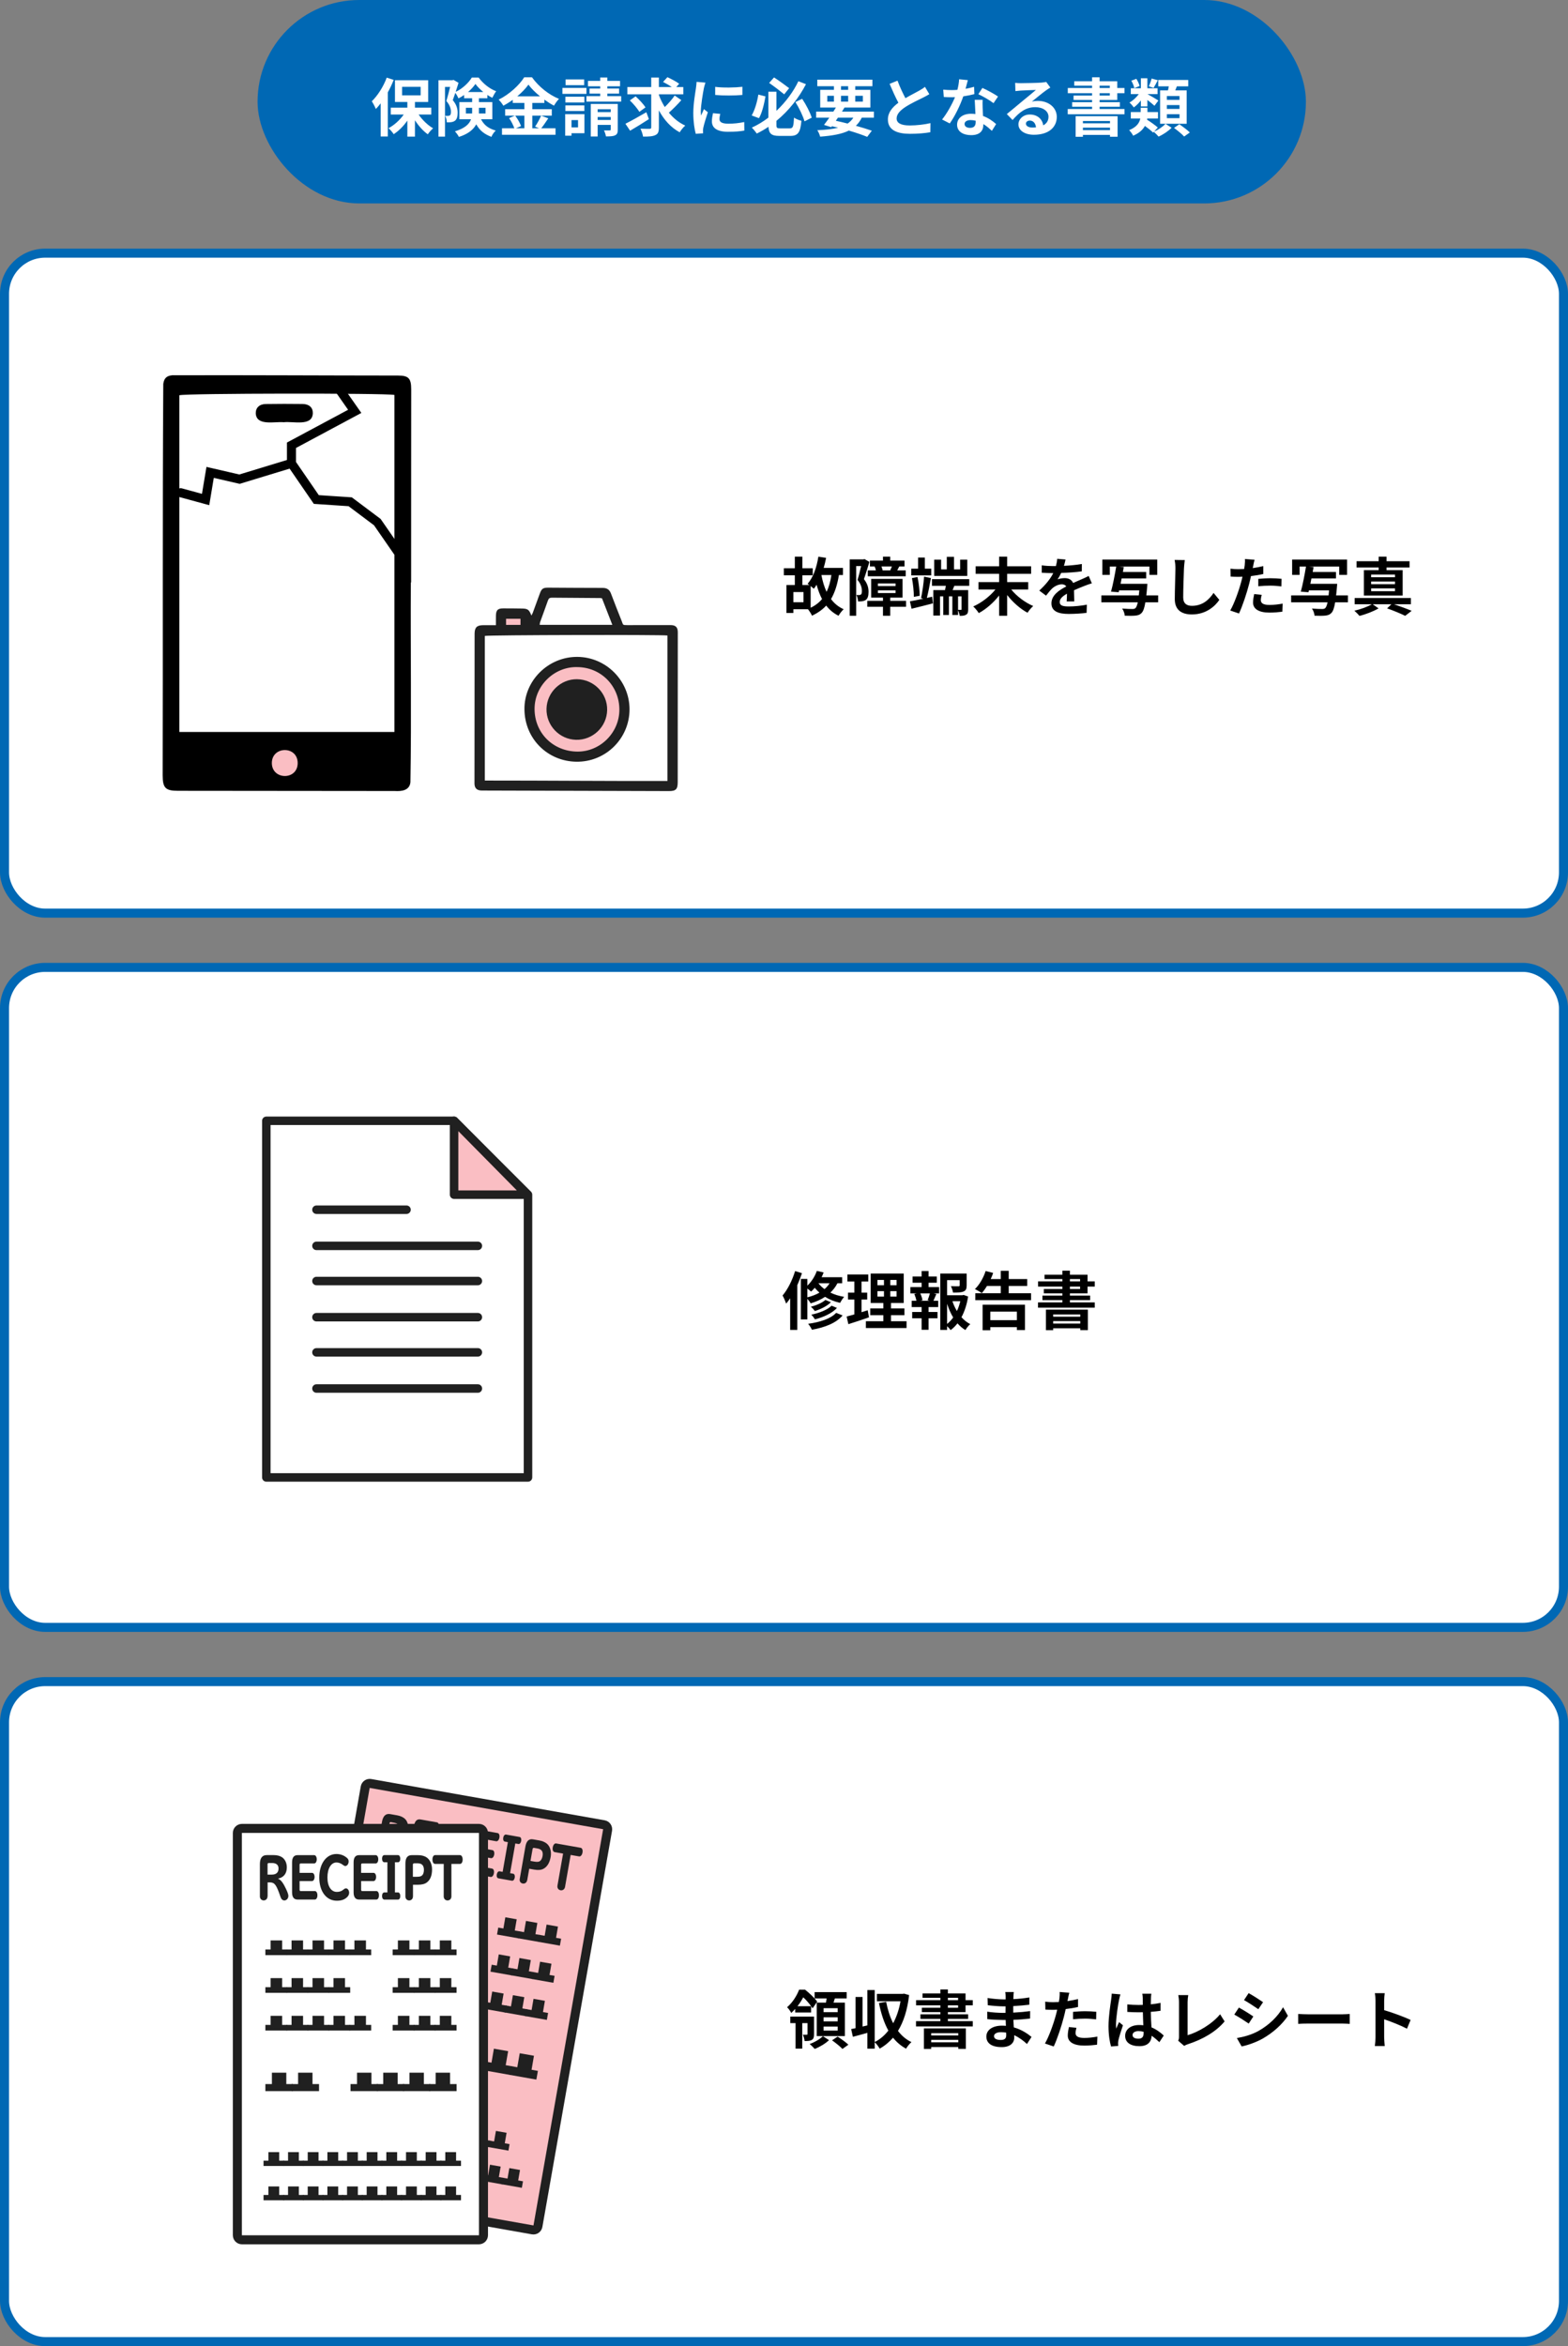 <svg width="347" height="519" viewBox="0 0 347 519" fill="none" xmlns="http://www.w3.org/2000/svg">
<rect x="0" y="0" width="347" height="519" fill="#808080" stroke="none"/>
<rect x="1" y="56" width="345" height="146" rx="9" fill="white" stroke="#0068B4" stroke-width="2"/>
<rect x="1" y="214" width="345" height="146" rx="9" fill="white" stroke="#0068B4" stroke-width="2"/>
<rect x="1" y="372" width="345" height="146" rx="9" fill="white" stroke="#0068B4" stroke-width="2"/>
<rect x="57" width="232" height="45" rx="22.5" fill="#0068B4"/>
<path d="M85.584 17.17L87.124 17.674C86.76 18.584 86.326 19.536 85.822 20.432V30.19H84.24V22.868C83.89 23.316 83.54 23.736 83.176 24.114C83.022 23.708 82.56 22.812 82.28 22.406C83.582 21.146 84.856 19.158 85.584 17.17ZM88.986 19.214V21.09H93.088V19.214H88.986ZM95.44 25.332H92.64C93.466 26.55 94.67 27.698 95.846 28.384C95.468 28.706 94.936 29.294 94.67 29.714C93.648 28.986 92.626 27.852 91.828 26.606V30.218H90.148V26.676C89.294 27.908 88.23 28.972 87.124 29.686C86.872 29.28 86.354 28.678 85.976 28.356C87.236 27.698 88.482 26.564 89.35 25.332H86.48V23.82H90.148V22.56H87.404V17.744H94.754V22.56H91.828V23.82H95.44V25.332ZM103.098 25.108H104.47C104.484 24.982 104.484 24.856 104.484 24.73V23.848H103.098V25.108ZM107.452 23.848H105.982V24.772C105.982 24.884 105.982 24.996 105.982 25.108H107.452V23.848ZM103.574 20.362H106.962C106.276 19.802 105.646 19.172 105.212 18.57C104.82 19.158 104.246 19.788 103.574 20.362ZM108.95 26.382H106.444C107.27 27.922 108.32 28.454 109.706 28.888C109.328 29.238 108.936 29.784 108.754 30.274C107.354 29.742 106.248 29.028 105.394 27.502C104.792 28.622 103.658 29.63 101.558 30.288C101.404 29.952 100.942 29.322 100.676 29.056C102.93 28.37 103.868 27.418 104.246 26.382H101.656V22.588H104.484V21.734H102.706V21.02C102.3 21.3 101.88 21.552 101.46 21.762C101.306 21.398 101.026 20.894 100.774 20.53C100.578 21.104 100.382 21.678 100.2 22.154C101.096 23.218 101.278 24.142 101.278 24.954C101.278 25.836 101.096 26.424 100.634 26.746C100.41 26.9 100.13 26.984 99.822 27.026C99.556 27.068 99.22 27.082 98.87 27.068C98.87 26.662 98.744 26.018 98.506 25.612C98.772 25.64 98.982 25.64 99.15 25.626C99.304 25.626 99.458 25.598 99.556 25.528C99.724 25.402 99.794 25.136 99.794 24.73C99.794 24.1 99.584 23.26 98.772 22.336C99.066 21.44 99.374 20.194 99.612 19.228H98.478V30.218H97.036V17.744H100.13L100.368 17.674L101.474 18.318C101.292 18.934 101.068 19.634 100.844 20.32C102.328 19.634 103.728 18.304 104.414 17.156H105.926C106.892 18.486 108.348 19.648 109.804 20.18C109.496 20.572 109.174 21.188 108.95 21.636C108.6 21.468 108.222 21.244 107.858 21.006V21.734H105.982V22.588H108.95V26.382ZM116.048 25.584H114.018C114.55 26.298 115.096 27.25 115.306 27.894L114.158 28.384H116.048V25.584ZM114.466 21.314H119.52C118.484 20.474 117.56 19.564 116.944 18.724C116.342 19.564 115.474 20.474 114.466 21.314ZM119.744 25.584L121.34 26.172C120.808 26.942 120.262 27.796 119.772 28.384H122.936V29.812H111.092V28.384H113.822C113.612 27.754 113.15 26.816 112.66 26.13L113.934 25.584H111.792V24.156H116.048V22.77H113.472V22.084C112.814 22.56 112.1 23.008 111.386 23.386C111.176 22.994 110.714 22.392 110.35 22.042C112.73 20.88 114.97 18.78 116.006 17.1H117.728C119.24 19.214 121.494 20.978 123.706 21.874C123.286 22.294 122.908 22.854 122.6 23.372C121.9 23.008 121.172 22.546 120.472 22.042V22.77H117.798V24.156H122.11V25.584H117.798V28.384H119.324L118.414 28.006C118.876 27.348 119.436 26.326 119.744 25.584ZM129.278 17.576V18.836H125.162V17.576H129.278ZM129.782 19.452V20.768H124.462V19.452H129.782ZM129.32 21.398V22.672H125.12V21.398H129.32ZM125.12 24.562V23.316H129.32V24.562H125.12ZM127.92 26.564H126.478V28.174H127.92V26.564ZM129.334 25.248V29.476H126.478V30.022H125.078V25.248H129.334ZM132.26 26.536H135.158V25.878H132.26V26.536ZM135.158 24.17H132.26V24.8H135.158V24.17ZM136.712 22.994V28.664C136.712 29.364 136.586 29.728 136.11 29.938C135.648 30.162 134.99 30.176 134.094 30.176C134.038 29.77 133.842 29.21 133.66 28.846C134.178 28.86 134.752 28.86 134.934 28.846C135.116 28.846 135.158 28.79 135.158 28.636V27.628H132.26V30.19H130.734V22.994H136.712ZM134.402 21.272H137.468V22.476H129.782V21.272H132.82V20.712H130.468V19.592H132.82V19.088H130.118V17.898H132.82V17.142H134.402V17.898H137.216V19.088H134.402V19.592H137.006V20.712H134.402V21.272ZM143.04 24.828L143.6 26.354C142.214 27.25 140.66 28.216 139.442 28.916L138.406 27.376C139.568 26.802 141.374 25.794 143.04 24.828ZM142.844 23.764L141.486 24.744C141.094 24.044 140.156 22.952 139.386 22.21L140.66 21.314C141.444 22.028 142.41 23.036 142.844 23.764ZM149.312 21.132L150.782 22.154C149.942 23.12 148.878 24.17 148.024 24.926C149.018 26.144 150.236 27.138 151.65 27.782C151.244 28.118 150.698 28.79 150.418 29.266C148.458 28.216 146.946 26.508 145.812 24.422V28.174C145.812 29.154 145.63 29.616 145.042 29.882C144.454 30.176 143.558 30.232 142.312 30.218C142.242 29.742 141.99 28.972 141.738 28.468C142.592 28.51 143.474 28.496 143.754 28.496C144.02 28.496 144.118 28.412 144.118 28.16V20.866H138.84V19.256H144.118V17.156H145.812V19.256H148.668C148.094 18.864 147.338 18.43 146.736 18.122L147.702 17.072C148.542 17.464 149.718 18.08 150.306 18.528L149.662 19.256H151.216V20.866H145.812V21.006C146.148 21.944 146.596 22.84 147.114 23.68C147.898 22.924 148.766 21.944 149.312 21.132ZM158.272 19.214C159.994 19.452 162.78 19.382 164.292 19.2V21.006C162.57 21.16 160.036 21.174 158.272 21.006V19.214ZM159.392 25.192C159.28 25.654 159.224 25.99 159.224 26.368C159.224 26.984 159.756 27.362 161.184 27.362C162.43 27.362 163.466 27.25 164.698 26.998L164.726 28.888C163.816 29.056 162.696 29.154 161.114 29.154C158.706 29.154 157.544 28.3 157.544 26.858C157.544 26.312 157.628 25.752 157.782 25.038L159.392 25.192ZM156.116 18.276C156.004 18.57 155.822 19.27 155.766 19.522C155.584 20.46 155.094 23.26 155.094 24.66C155.094 24.926 155.108 25.29 155.15 25.57C155.36 25.094 155.584 24.604 155.78 24.142L156.648 24.828C156.256 25.99 155.794 27.516 155.64 28.258C155.598 28.468 155.57 28.776 155.57 28.916C155.57 29.07 155.584 29.294 155.598 29.49L153.974 29.602C153.694 28.636 153.428 26.928 153.428 25.024C153.428 22.924 153.862 20.558 154.016 19.48C154.058 19.088 154.142 18.556 154.156 18.108L156.116 18.276ZM174.638 19.508L173.546 20.866C172.734 20.194 171.306 19.102 170.214 18.346L171.292 17.128C172.426 17.856 173.84 18.892 174.638 19.508ZM167.82 20.922L169.402 21.328C169.108 22.98 168.66 24.94 167.96 26.144L166.35 25.542C167.036 24.338 167.568 22.56 167.82 20.922ZM172.65 28.398H174.778C175.492 28.398 175.618 27.992 175.716 26.018C176.122 26.312 176.864 26.606 177.354 26.718C177.13 29.238 176.64 30.064 174.918 30.064H172.468C170.746 30.064 170.158 29.588 170.06 28.048C169.248 28.608 168.366 29.112 167.47 29.546C167.218 29.168 166.714 28.552 166.378 28.23C167.68 27.642 168.912 26.886 170.046 26.018V20.292H171.824V24.52C173.938 22.532 175.618 20.208 176.682 17.968L178.362 18.626C176.836 21.552 174.638 24.436 171.824 26.732V27.586C171.824 28.3 171.936 28.398 172.65 28.398ZM176.024 22.574L177.522 21.86C178.404 23.176 179.286 24.884 179.636 26.032L178.04 26.844C177.718 25.682 176.85 23.89 176.024 22.574ZM185.432 26.032L184.97 26.718C185.838 26.9 186.72 27.11 187.574 27.334C188.092 26.984 188.512 26.55 188.848 26.032H185.432ZM183.08 21.188V22.49H184.55V21.188H183.08ZM186.118 19.074V19.872H187.7V19.074H186.118ZM190.948 21.188H189.268V22.49H190.948V21.188ZM186.118 22.49H187.7V21.188H186.118V22.49ZM193.398 26.032H190.71C190.36 26.746 189.926 27.334 189.408 27.824C190.766 28.202 191.984 28.58 192.936 28.916L191.914 30.274C190.85 29.84 189.436 29.35 187.854 28.888C186.286 29.658 184.214 30.022 181.498 30.232C181.386 29.756 181.12 29.168 180.868 28.804C182.716 28.734 184.228 28.566 185.474 28.244C185.026 28.132 184.578 28.02 184.116 27.922L183.962 28.132L182.352 27.628C182.702 27.18 183.108 26.634 183.528 26.032H180.616V24.688H184.424C184.62 24.38 184.802 24.086 184.984 23.792H181.512V19.872H184.55V19.074H180.868V17.632H193.062V19.074H189.268V19.872H192.614V23.792H186.888C186.706 24.086 186.524 24.38 186.328 24.688H193.398V26.032ZM198.62 17.842C199.152 19.298 199.81 20.642 200.37 21.72C201.518 21.048 202.736 20.446 203.394 20.068C203.926 19.76 204.332 19.522 204.696 19.214L205.662 20.838C205.242 21.09 204.794 21.328 204.276 21.594C203.408 22.028 201.644 22.84 200.37 23.666C199.208 24.436 198.424 25.234 198.424 26.214C198.424 27.222 199.39 27.754 201.336 27.754C202.778 27.754 204.668 27.544 205.914 27.236L205.886 29.252C204.696 29.462 203.212 29.602 201.392 29.602C198.606 29.602 196.492 28.832 196.492 26.424C196.492 24.884 197.472 23.722 198.816 22.728C198.172 21.538 197.5 20.04 196.87 18.556L198.62 17.842ZM214.184 17.73C214.072 18.178 213.89 18.892 213.68 19.648C214.366 19.522 215.024 19.368 215.57 19.2L215.626 20.824C214.982 20.992 214.114 21.174 213.176 21.314C212.504 23.274 211.314 25.724 210.18 27.306L208.486 26.438C209.592 25.066 210.726 23.008 211.342 21.496C211.09 21.51 210.852 21.51 210.614 21.51C210.04 21.51 209.466 21.496 208.864 21.454L208.738 19.83C209.34 19.9 210.082 19.928 210.6 19.928C211.02 19.928 211.44 19.914 211.874 19.872C212.07 19.102 212.224 18.262 212.252 17.534L214.184 17.73ZM213.456 27.418C213.456 27.936 213.89 28.286 214.66 28.286C215.626 28.286 215.92 27.754 215.92 26.984C215.92 26.9 215.92 26.816 215.92 26.704C215.556 26.62 215.178 26.564 214.786 26.564C213.974 26.564 213.456 26.928 213.456 27.418ZM217.46 22.084C217.418 22.672 217.446 23.26 217.46 23.876C217.474 24.282 217.516 24.954 217.544 25.654C218.748 26.102 219.728 26.802 220.442 27.446L219.504 28.944C219.014 28.496 218.384 27.908 217.614 27.446C217.614 27.488 217.614 27.544 217.614 27.586C217.614 28.888 216.9 29.896 214.912 29.896C213.176 29.896 211.804 29.126 211.804 27.586C211.804 26.214 212.952 25.164 214.898 25.164C215.234 25.164 215.542 25.192 215.864 25.22C215.808 24.184 215.738 22.938 215.71 22.084H217.46ZM219.868 22.826C219.056 22.182 217.46 21.272 216.508 20.838L217.404 19.452C218.412 19.886 220.148 20.838 220.862 21.356L219.868 22.826ZM227.036 27.348C227.036 27.866 227.61 28.216 228.45 28.216C228.744 28.216 229.01 28.202 229.262 28.174C229.178 27.264 228.66 26.676 227.904 26.676C227.372 26.676 227.036 26.998 227.036 27.348ZM224.656 18.332C225.048 18.388 225.538 18.402 225.93 18.402C226.672 18.402 229.668 18.346 230.466 18.276C231.04 18.22 231.362 18.178 231.53 18.122L232.44 19.368C232.118 19.578 231.782 19.774 231.46 20.012C230.704 20.544 229.234 21.776 228.352 22.476C228.814 22.364 229.234 22.322 229.682 22.322C232.062 22.322 233.868 23.806 233.868 25.85C233.868 28.062 232.188 29.812 228.8 29.812C226.854 29.812 225.384 28.916 225.384 27.516C225.384 26.382 226.406 25.332 227.89 25.332C229.626 25.332 230.676 26.396 230.872 27.726C231.642 27.32 232.034 26.676 232.034 25.822C232.034 24.562 230.774 23.708 229.122 23.708C226.98 23.708 225.58 24.842 224.082 26.55L222.808 25.234C223.802 24.436 225.496 23.008 226.322 22.322C227.106 21.678 228.562 20.502 229.248 19.9C228.534 19.914 226.602 19.998 225.86 20.04C225.482 20.068 225.034 20.11 224.712 20.152L224.656 18.332ZM245.642 26.774H239.65V27.278H245.642V26.774ZM239.65 28.79H245.642V28.244H239.65V28.79ZM238.04 30.26V25.71H247.322V30.246H245.642V29.84H239.65V30.26H238.04ZM243.346 20.614V21.146H245.6V20.614H243.346ZM243.346 18.948V19.466H245.6V18.948H243.346ZM247.252 22.112H243.346V22.602H247.826V23.61H243.346V24.114H248.848V25.276H236.29V24.114H241.68V23.61H237.27V22.602H241.68V22.112H237.578V21.146H241.68V20.614H236.304V19.466H241.68V18.948H237.732V17.982H241.68V17.1H243.346V17.982H247.252V19.466H248.848V20.614H247.252V22.112ZM261.028 22.098V21.244H258.228V22.098H261.028ZM261.028 24.1V23.246H258.228V24.1H261.028ZM261.028 26.144V25.262H258.228V26.144H261.028ZM256.73 19.998H258.466C258.55 19.704 258.606 19.396 258.662 19.102H256.324V17.688H262.96V19.102H260.44C260.328 19.41 260.202 19.718 260.09 19.998H262.61V27.376H256.73V19.998ZM254.854 17.38L256.226 17.744C255.89 18.388 255.568 19.004 255.288 19.438L254.224 19.088C254.462 18.612 254.728 17.884 254.854 17.38ZM252.194 19.032L251.018 19.494C250.948 19.046 250.668 18.374 250.36 17.856L251.48 17.436C251.788 17.94 252.096 18.584 252.194 19.032ZM252.474 23.54V22.224C251.998 22.84 251.452 23.386 250.906 23.764C250.682 23.428 250.248 22.938 249.954 22.686C250.696 22.28 251.466 21.566 252.012 20.824H250.248V19.522H252.474V17.31H253.916V19.522H256.17V20.824H253.944C254.518 21.118 255.974 21.986 256.352 22.238L255.484 23.4C255.134 23.064 254.49 22.56 253.916 22.112V23.54H252.474ZM256.226 28.216L255.386 29.126C256.338 28.706 257.388 27.992 257.92 27.39L259.278 28.258C258.578 28.986 257.388 29.784 256.394 30.218C256.142 29.91 255.694 29.462 255.344 29.168L255.19 29.336C254.798 28.944 254.07 28.37 253.37 27.852C252.922 28.678 252.138 29.434 250.766 30.022C250.612 29.658 250.178 29.084 249.884 28.79C251.578 28.104 252.166 27.138 252.348 26.214H250.248V24.786H252.432V23.834H253.93V24.786H256.268V26.214H253.888C253.874 26.298 253.86 26.396 253.846 26.48C254.658 26.998 255.694 27.726 256.226 28.216ZM259.81 28.3L260.986 27.488C261.742 28.006 262.792 28.776 263.31 29.308L262.05 30.204C261.588 29.672 260.58 28.86 259.81 28.3Z" fill="white"/>
<path d="M179.398 129.638V134.44C180.434 133.95 181.26 133.306 181.918 132.522C181.428 131.584 181.036 130.52 180.714 129.358C180.518 129.68 180.308 129.988 180.098 130.24C179.944 130.1 179.678 129.862 179.398 129.638ZM177.816 133.222V130.968H175.576V133.222H177.816ZM183.99 127.202H181.778C182.03 128.56 182.408 129.82 182.926 130.926C183.43 129.876 183.78 128.644 183.99 127.202ZM186.552 127.202H185.656C185.306 129.33 184.746 131.094 183.906 132.522C184.62 133.502 185.558 134.258 186.706 134.776C186.328 135.098 185.81 135.77 185.572 136.218C184.452 135.658 183.556 134.902 182.842 133.964C182.002 134.874 180.966 135.602 179.692 136.204C179.552 135.826 179.104 135.14 178.81 134.776H175.576V135.602H174.036V129.414H175.898V127.258H173.462V125.704H175.898V123.142H177.564V125.704H179.86V127.258H177.564V129.414H179.104C178.964 129.302 178.824 129.204 178.712 129.134C179.958 127.776 180.728 125.536 181.106 123.142L182.814 123.408C182.674 124.164 182.492 124.92 182.282 125.634H186.552V127.202ZM195.33 126.18H197.01C197.122 125.928 197.262 125.606 197.374 125.312H195.064C195.19 125.62 195.288 125.942 195.33 126.18ZM192.04 126.18H193.832C193.776 125.9 193.678 125.578 193.552 125.312H192.516V124.01H195.4V123.142H197.01V124.01H200.174V125.312H199.012C198.844 125.648 198.69 125.942 198.55 126.18H200.44V127.482H192.04V126.18ZM191.312 123.674L192.404 124.304C192.04 125.494 191.578 127.02 191.186 128.112C192.026 129.176 192.208 130.114 192.208 130.926C192.208 131.822 192.026 132.41 191.592 132.718C191.368 132.872 191.102 132.956 190.78 133.012C190.542 133.04 190.206 133.054 189.884 133.04C189.87 132.648 189.744 132.018 189.52 131.626C189.772 131.64 189.954 131.64 190.136 131.64C190.29 131.626 190.416 131.598 190.528 131.514C190.682 131.402 190.738 131.122 190.738 130.73C190.738 130.086 190.556 129.218 189.772 128.28C190.052 127.398 190.346 126.18 190.57 125.228H189.478V136.218H188.036V123.744H191.074L191.312 123.674ZM194.28 130.604V131.192H198.186V130.604H194.28ZM194.28 129.064V129.652H198.186V129.064H194.28ZM200.51 132.914V134.23H197.01V136.218H195.4V134.23H191.928V132.914H195.4V132.2H192.796V128.056H199.726V132.2H197.01V132.914H200.51ZM214.062 123.814V127.398H206.74V123.814H208.266V125.956H209.526V123.184H211.122V125.956H212.48V123.814H214.062ZM206.082 125.802V127.286H201.658V125.802H203.17V123.338H204.668V125.802H206.082ZM203.534 131.794L202.232 132.032C202.246 130.912 202.064 129.204 201.812 127.888L203.044 127.65C203.338 128.98 203.52 130.674 203.534 131.794ZM205.116 132.27L206.292 132.004L206.46 133.474C204.822 133.908 203.086 134.328 201.728 134.664L201.364 133.026C202.162 132.9 203.212 132.676 204.332 132.438L203.828 132.312C204.108 131.052 204.402 129.022 204.5 127.566L206.012 127.874C205.76 129.33 205.424 131.066 205.116 132.27ZM212.788 134.762V131.92H212.018V134.902C212.284 134.916 212.55 134.916 212.634 134.916C212.76 134.916 212.788 134.874 212.788 134.762ZM214.496 129.596H211.192L210.814 130.534H214.258V134.776C214.258 135.392 214.188 135.756 213.81 135.98C213.432 136.218 212.97 136.232 212.382 136.232C212.326 135.854 212.186 135.364 212.018 134.986V136.05H210.758V131.92H210.002V136.05H208.742V131.92H208.028V136.176H206.544V130.534H209.134C209.19 130.24 209.26 129.918 209.316 129.596H206.25V128.126H214.496V129.596ZM227.544 130.408H223.792C224.996 131.906 226.858 133.292 228.65 134.062C228.23 134.412 227.684 135.098 227.39 135.546C225.766 134.678 224.142 133.236 222.882 131.626V136.218H221.104V131.738C219.858 133.334 218.234 134.748 216.61 135.63C216.33 135.196 215.784 134.51 215.378 134.16C217.198 133.362 219.06 131.92 220.292 130.408H216.54V128.77H221.104V126.936H215.91V125.27H221.104V123.142H222.882V125.27H228.188V126.936H222.882V128.77H227.544V130.408ZM235.804 123.772C235.734 124.122 235.636 124.584 235.454 125.172C236.784 125.102 238.184 124.976 239.416 124.766L239.402 126.39C238.072 126.586 236.35 126.698 234.838 126.74C234.6 127.258 234.32 127.762 234.04 128.168C234.404 128 235.16 127.888 235.622 127.888C236.476 127.888 237.176 128.252 237.484 128.966C238.212 128.63 238.8 128.392 239.374 128.14C239.92 127.902 240.41 127.678 240.928 127.412L241.628 129.036C241.18 129.162 240.438 129.442 239.962 129.624C239.332 129.876 238.534 130.184 237.68 130.576C237.694 131.36 237.722 132.396 237.736 133.04H236.056C236.098 132.62 236.112 131.948 236.126 131.332C235.076 131.934 234.516 132.48 234.516 133.18C234.516 133.95 235.174 134.16 236.546 134.16C237.736 134.16 239.29 134.006 240.522 133.768L240.466 135.574C239.542 135.7 237.82 135.812 236.504 135.812C234.306 135.812 232.682 135.28 232.682 133.474C232.682 131.682 234.362 130.562 235.958 129.736C235.748 129.386 235.37 129.26 234.978 129.26C234.194 129.26 233.326 129.708 232.794 130.226C232.374 130.646 231.968 131.15 231.492 131.766L229.994 130.646C231.464 129.288 232.458 128.042 233.088 126.782C233.018 126.782 232.962 126.782 232.906 126.782C232.332 126.782 231.31 126.754 230.54 126.698V125.06C231.254 125.172 232.29 125.228 233.004 125.228C233.214 125.228 233.452 125.228 233.676 125.228C233.83 124.668 233.928 124.122 233.956 123.618L235.804 123.772ZM256.3 131.71V133.236H253.472C253.262 134.524 252.996 135.224 252.646 135.588C252.24 136.008 251.834 136.134 251.204 136.19C250.7 136.246 249.804 136.232 248.908 136.204C248.88 135.728 248.656 135.07 248.334 134.622C249.272 134.706 250.196 134.72 250.588 134.72C250.882 134.72 251.078 134.692 251.26 134.538C251.456 134.37 251.638 133.964 251.792 133.236H243.728V131.71H252.016C252.058 131.374 252.1 131.01 252.128 130.604H247.662L247.564 131.01L245.87 130.884C246.276 129.442 246.724 127.118 247.018 125.326H245.604V127.174H243.952V123.786H256.104V127.174H254.368V125.326H247.634L248.698 125.424C248.642 125.774 248.572 126.152 248.502 126.53H253.654V127.958H248.222C248.138 128.364 248.068 128.77 247.984 129.148H253.92C253.92 129.148 253.892 129.624 253.864 129.848C253.808 130.548 253.752 131.164 253.682 131.71H256.3ZM262.194 123.898C262.11 124.486 262.04 125.2 262.012 125.76C261.956 127.272 261.844 130.408 261.844 132.144C261.844 133.558 262.684 134.02 263.776 134.02C266.086 134.02 267.556 132.69 268.564 131.164L269.838 132.704C268.942 134.048 266.954 135.924 263.762 135.924C261.466 135.924 259.982 134.916 259.982 132.522C259.982 130.646 260.122 126.964 260.122 125.76C260.122 125.102 260.066 124.43 259.94 123.87L262.194 123.898ZM279.218 131.584C279.106 131.976 279.022 132.438 279.022 132.746C279.022 133.362 279.442 133.824 280.94 133.824C281.878 133.824 282.844 133.712 283.852 133.53L283.782 135.322C282.998 135.42 282.046 135.518 280.926 135.518C278.574 135.518 277.3 134.706 277.3 133.292C277.3 132.648 277.44 131.976 277.552 131.416L279.218 131.584ZM277.636 123.828C277.524 124.206 277.398 124.836 277.342 125.144C277.314 125.298 277.272 125.48 277.23 125.676C278.014 125.564 278.798 125.41 279.568 125.228V126.978C278.728 127.174 277.776 127.328 276.838 127.44C276.712 128.042 276.572 128.658 276.418 129.232C275.914 131.192 274.976 134.048 274.192 135.714L272.246 135.056C273.086 133.656 274.15 130.716 274.668 128.756C274.766 128.378 274.878 127.986 274.962 127.58C274.64 127.594 274.332 127.608 274.038 127.608C273.366 127.608 272.834 127.58 272.344 127.552L272.302 125.802C273.016 125.886 273.492 125.914 274.066 125.914C274.472 125.914 274.892 125.9 275.326 125.872C275.382 125.564 275.424 125.298 275.452 125.074C275.508 124.556 275.536 123.982 275.494 123.66L277.636 123.828ZM278.462 128.056C279.246 127.986 280.254 127.916 281.15 127.916C281.948 127.916 282.788 127.958 283.614 128.042L283.572 129.722C282.872 129.638 282.018 129.554 281.164 129.554C280.212 129.554 279.344 129.596 278.462 129.694V128.056ZM298.3 131.71V133.236H295.472C295.262 134.524 294.996 135.224 294.646 135.588C294.24 136.008 293.834 136.134 293.204 136.19C292.7 136.246 291.804 136.232 290.908 136.204C290.88 135.728 290.656 135.07 290.334 134.622C291.272 134.706 292.196 134.72 292.588 134.72C292.882 134.72 293.078 134.692 293.26 134.538C293.456 134.37 293.638 133.964 293.792 133.236H285.728V131.71H294.016C294.058 131.374 294.1 131.01 294.128 130.604H289.662L289.564 131.01L287.87 130.884C288.276 129.442 288.724 127.118 289.018 125.326H287.604V127.174H285.952V123.786H298.104V127.174H296.368V125.326H289.634L290.698 125.424C290.642 125.774 290.572 126.152 290.502 126.53H295.654V127.958H290.222C290.138 128.364 290.068 128.77 289.984 129.148H295.92C295.92 129.148 295.892 129.624 295.864 129.848C295.808 130.548 295.752 131.164 295.682 131.71H298.3ZM308.716 127.692V127.104H303.438V127.692H308.716ZM308.716 129.232V128.644H303.438V129.232H308.716ZM308.716 130.786V130.156H303.438V130.786H308.716ZM305.104 126.124V125.536H300.204V124.15H305.104V123.142H306.84V124.15H311.936V125.536H306.84V126.124H310.41V131.752H301.828V126.124H305.104ZM312.23 133.67H308.492C309.892 134.146 311.446 134.72 312.398 135.126L310.97 136.232C310.046 135.77 308.478 135.112 306.966 134.58L307.918 133.67H303.774L305.076 134.58C303.97 135.238 302.234 135.91 300.848 136.246C300.582 135.91 300.078 135.42 299.728 135.098C301.086 134.804 302.71 134.202 303.592 133.67H299.784V132.298H312.23V133.67Z" fill="black"/>
<path d="M175.954 281.184L177.48 281.646C177.186 282.514 176.836 283.424 176.444 284.292V294.204H174.862V287.204C174.582 287.624 174.288 288.03 173.98 288.38C173.84 287.988 173.448 287.022 173.182 286.588C174.302 285.272 175.338 283.228 175.954 281.184ZM178.67 285.048V286.994C179.664 286.742 180.56 286.406 181.344 285.958C180.952 285.608 180.602 285.244 180.308 284.88C180.056 285.188 179.776 285.468 179.496 285.72C179.314 285.538 178.978 285.272 178.67 285.048ZM183.584 283.886H181.12C181.47 284.334 181.918 284.782 182.464 285.174C182.912 284.796 183.276 284.376 183.584 283.886ZM186.37 283.886H185.32C184.914 284.684 184.382 285.356 183.766 285.944C184.634 286.364 185.656 286.7 186.818 286.882C186.524 287.19 186.118 287.82 185.922 288.212C184.634 287.932 183.514 287.456 182.59 286.882C181.652 287.498 180.574 287.974 179.398 288.324C179.272 288.072 178.95 287.638 178.67 287.316V291.88H177.228V282.92H178.67V284.404C179.58 283.55 180.336 282.36 180.77 281.142L182.268 281.492C182.142 281.842 181.988 282.206 181.82 282.542H186.37V283.886ZM184.032 288.842L185.222 289.332C184.116 290.536 182.254 291.376 180.35 291.866C180.168 291.558 179.832 291.096 179.538 290.83C181.288 290.466 183.108 289.766 184.032 288.842ZM182.66 287.568L183.878 288.072C183.01 288.954 181.624 289.612 180.322 290.032C180.126 289.724 179.762 289.332 179.44 289.08C180.63 288.772 181.974 288.198 182.66 287.568ZM185.04 290.424L186.468 290.998C185.012 292.706 182.534 293.644 179.678 294.162C179.496 293.756 179.16 293.21 178.838 292.846C181.414 292.496 183.836 291.74 185.04 290.424ZM192.026 289.85L192.306 291.418C190.766 291.964 189.086 292.496 187.742 292.93L187.364 291.236C187.854 291.11 188.428 290.956 189.072 290.774V287.484H187.658V285.958H189.072V283.494H187.532V281.94H192.152V283.494H190.654V285.958H191.914V287.484H190.654V290.284C191.116 290.144 191.578 290.004 192.026 289.85ZM194.182 285.622V286.826H195.624V285.622H194.182ZM194.182 283.144V284.32H195.624V283.144H194.182ZM198.41 284.32V283.144H197.024V284.32H198.41ZM198.41 286.826V285.622H197.024V286.826H198.41ZM197.178 292.272H200.622V293.784H191.62V292.272H195.484V290.942H192.586V289.444H195.484V288.24H192.684V281.73H199.992V288.24H197.178V289.444H200.146V290.942H197.178V292.272ZM205.732 287.75L205.284 287.624C205.452 287.204 205.662 286.602 205.788 286.126H203.66C203.898 286.63 204.094 287.232 204.15 287.624L203.702 287.75H205.732ZM205.494 283.76V284.726H207.832V286.126H206.67L207.216 286.266C206.978 286.784 206.768 287.33 206.572 287.75H207.622V289.15H205.494V290.228H207.468V291.628H205.494V294.176H203.954V291.628H201.868V290.228H203.954V289.15H201.756V287.75H202.806C202.722 287.302 202.54 286.714 202.344 286.252L202.848 286.126H201.462V284.726H203.954V283.76H201.952V282.388H203.954V281.17H205.494V282.388H207.314V283.76H205.494ZM209.596 288.422V292.874C210.1 292.468 210.548 291.992 210.94 291.446C210.394 290.55 209.946 289.528 209.596 288.422ZM212.508 287.848H210.772C211.024 288.618 211.36 289.346 211.766 290.018C212.088 289.346 212.34 288.604 212.508 287.848ZM213.25 286.462L214.244 286.812C213.978 288.506 213.488 290.074 212.774 291.39C213.348 292.02 213.992 292.552 214.72 292.916C214.356 293.224 213.88 293.812 213.642 294.232C212.984 293.84 212.41 293.336 211.892 292.748C211.444 293.322 210.94 293.826 210.366 294.246C210.184 293.966 209.89 293.644 209.596 293.378V294.204H208.084V281.73H213.922V284.362C213.922 285.076 213.768 285.482 213.222 285.706C212.69 285.93 211.934 285.944 210.912 285.944C210.842 285.496 210.632 284.922 210.436 284.516C211.122 284.544 211.892 284.544 212.102 284.544C212.312 284.53 212.382 284.488 212.382 284.334V283.186H209.596V286.532H212.97L213.25 286.462ZM225.038 290.158H219.158V292.048H225.038V290.158ZM217.45 294.274V288.618H226.83V294.232H225.038V293.588H219.158V294.274H217.45ZM223.232 286.084H228.174V287.624H215.84V286.084H221.468V284.474H218.416C218.052 285.09 217.66 285.622 217.268 286.056C216.918 285.79 216.162 285.356 215.742 285.174C216.75 284.222 217.632 282.682 218.122 281.17L219.788 281.59C219.634 282.052 219.452 282.5 219.242 282.948H221.468V281.128H223.232V282.948H227.32V284.474H223.232V286.084ZM239.066 290.774H233.074V291.278H239.066V290.774ZM233.074 292.79H239.066V292.244H233.074V292.79ZM231.464 294.26V289.71H240.746V294.246H239.066V293.84H233.074V294.26H231.464ZM236.77 284.614V285.146H239.024V284.614H236.77ZM236.77 282.948V283.466H239.024V282.948H236.77ZM240.676 286.112H236.77V286.602H241.25V287.61H236.77V288.114H242.272V289.276H229.714V288.114H235.104V287.61H230.694V286.602H235.104V286.112H231.002V285.146H235.104V284.614H229.728V283.466H235.104V282.948H231.156V281.982H235.104V281.1H236.77V281.982H240.676V283.466H242.272V284.614H240.676V286.112Z" fill="black"/>
<path d="M185.382 445.126V444.244H182.26V445.126H185.382ZM185.382 447.156V446.26H182.26V447.156H185.382ZM185.382 449.2V448.304H182.26V449.2H185.382ZM180.748 443.012H182.792C182.848 442.704 182.89 442.396 182.932 442.088H180.272V440.688H187.37V442.088H184.752C184.654 442.41 184.556 442.718 184.458 443.012H186.978V450.418H180.748V443.012ZM175.974 445.196V444.412C175.708 444.706 175.414 445.014 175.106 445.294C174.924 444.916 174.49 444.3 174.182 444.034C175.498 442.9 176.366 441.388 176.842 440.156H178.172C179.082 440.884 180.3 441.99 180.846 442.802L179.824 444.272C179.404 443.6 178.564 442.564 177.766 441.836C177.43 442.452 177.01 443.138 176.478 443.81H179.502V445.196H175.974ZM180.146 446.106V449.984C180.146 450.614 180.062 451.034 179.656 451.258C179.25 451.496 178.76 451.51 178.06 451.51C178.018 451.09 177.864 450.502 177.682 450.11C178.074 450.124 178.424 450.124 178.55 450.11C178.676 450.11 178.704 450.068 178.704 449.942V447.548H177.542V453.19H176.058V447.548H174.896V446.106H180.146ZM182.106 450.432L183.464 451.314C182.694 452.056 181.378 452.84 180.3 453.26C180.034 452.938 179.544 452.462 179.18 452.168C180.272 451.79 181.504 451.048 182.106 450.432ZM184.136 451.356L185.368 450.53C186.138 451.034 187.202 451.79 187.748 452.322L186.432 453.26C185.956 452.728 184.92 451.916 184.136 451.356ZM200.054 441.024L201.188 441.346C200.81 444.622 199.97 447.24 198.724 449.27C199.522 450.32 200.502 451.174 201.706 451.748C201.314 452.07 200.768 452.742 200.516 453.204C199.368 452.574 198.416 451.762 197.632 450.768C196.778 451.748 195.798 452.56 194.678 453.19C194.426 452.77 193.964 452.098 193.572 451.776V453.204H191.948V449.704C190.828 450.026 189.694 450.32 188.742 450.572L188.364 448.864C188.658 448.808 188.98 448.738 189.33 448.668V441.766H190.884V448.304L191.948 448.052V440.226H193.572V451.734C194.72 451.16 195.742 450.292 196.596 449.2C195.644 447.492 194.986 445.434 194.51 443.11L196.106 442.83C196.442 444.566 196.946 446.176 197.66 447.576C198.402 446.176 198.962 444.552 199.284 442.718H194.062V441.08H199.774L200.054 441.024ZM212.066 449.774H206.074V450.278H212.066V449.774ZM206.074 451.79H212.066V451.244H206.074V451.79ZM204.464 453.26V448.71H213.746V453.246H212.066V452.84H206.074V453.26H204.464ZM209.77 443.614V444.146H212.024V443.614H209.77ZM209.77 441.948V442.466H212.024V441.948H209.77ZM213.676 445.112H209.77V445.602H214.25V446.61H209.77V447.114H215.272V448.276H202.714V447.114H208.104V446.61H203.694V445.602H208.104V445.112H204.002V444.146H208.104V443.614H202.728V442.466H208.104V441.948H204.156V440.982H208.104V440.1H209.77V440.982H213.676V442.466H215.272V443.614H213.676V445.112ZM219.976 450.418C219.976 450.95 220.48 451.272 221.446 451.272C222.188 451.272 222.678 451.062 222.678 450.25C222.678 450.096 222.678 449.9 222.664 449.648C222.286 449.592 221.908 449.55 221.516 449.55C220.522 449.55 219.976 449.942 219.976 450.418ZM224.358 440.674C224.316 440.954 224.288 441.304 224.274 441.668C224.26 441.808 224.26 442.018 224.26 442.242C225.408 442.186 226.57 442.074 227.802 441.864L227.788 443.474C226.864 443.586 225.59 443.712 224.232 443.782C224.232 444.272 224.232 444.79 224.232 445.224C225.646 445.154 226.836 445.042 227.97 444.888L227.956 446.54C226.696 446.68 225.604 446.778 224.26 446.82C224.288 447.352 224.316 447.926 224.358 448.486C226.122 448.99 227.466 449.928 228.278 450.6L227.27 452.168C226.514 451.468 225.562 450.726 224.442 450.222C224.456 450.418 224.456 450.586 224.456 450.74C224.456 451.93 223.546 452.854 221.698 452.854C219.458 452.854 218.282 452 218.282 450.516C218.282 449.102 219.584 448.108 221.74 448.108C222.034 448.108 222.328 448.122 222.608 448.15C222.58 447.716 222.566 447.268 222.552 446.848C222.314 446.848 222.076 446.848 221.824 446.848C221.012 446.848 219.416 446.778 218.492 446.666L218.478 445.014C219.388 445.182 221.11 445.28 221.852 445.28C222.076 445.28 222.3 445.28 222.524 445.28C222.524 444.818 222.524 444.314 222.538 443.838C222.356 443.838 222.188 443.838 222.02 443.838C221.138 443.838 219.514 443.712 218.59 443.586L218.548 441.99C219.556 442.158 221.152 442.298 222.006 442.298C222.188 442.298 222.37 442.298 222.552 442.298C222.552 442.032 222.552 441.808 222.552 441.64C222.552 441.374 222.524 440.94 222.468 440.674H224.358ZM238.218 448.584C238.106 448.976 238.022 449.438 238.022 449.746C238.022 450.362 238.442 450.824 239.94 450.824C240.878 450.824 241.844 450.712 242.852 450.53L242.782 452.322C241.998 452.42 241.046 452.518 239.926 452.518C237.574 452.518 236.3 451.706 236.3 450.292C236.3 449.648 236.44 448.976 236.552 448.416L238.218 448.584ZM236.636 440.828C236.524 441.206 236.398 441.836 236.342 442.144C236.314 442.298 236.272 442.48 236.23 442.676C237.014 442.564 237.798 442.41 238.568 442.228V443.978C237.728 444.174 236.776 444.328 235.838 444.44C235.712 445.042 235.572 445.658 235.418 446.232C234.914 448.192 233.976 451.048 233.192 452.714L231.246 452.056C232.086 450.656 233.15 447.716 233.668 445.756C233.766 445.378 233.878 444.986 233.962 444.58C233.64 444.594 233.332 444.608 233.038 444.608C232.366 444.608 231.834 444.58 231.344 444.552L231.302 442.802C232.016 442.886 232.492 442.914 233.066 442.914C233.472 442.914 233.892 442.9 234.326 442.872C234.382 442.564 234.424 442.298 234.452 442.074C234.508 441.556 234.536 440.982 234.494 440.66L236.636 440.828ZM237.462 445.056C238.246 444.986 239.254 444.916 240.15 444.916C240.948 444.916 241.788 444.958 242.614 445.042L242.572 446.722C241.872 446.638 241.018 446.554 240.164 446.554C239.212 446.554 238.344 446.596 237.462 446.694V445.056ZM250.636 450.18C250.636 450.754 251.196 450.992 251.938 450.992C252.792 450.992 253.086 450.544 253.086 449.718C253.086 449.648 253.086 449.564 253.086 449.466C252.722 449.368 252.344 449.312 251.966 449.312C251.168 449.312 250.636 449.648 250.636 450.18ZM254.794 441.038C254.752 441.304 254.724 441.64 254.71 441.948C254.696 442.256 254.682 442.774 254.668 443.39C255.438 443.32 256.166 443.208 256.838 443.068V444.818C256.166 444.916 255.438 445 254.668 445.056C254.696 446.414 254.766 447.534 254.822 448.486C255.984 448.962 256.866 449.676 257.538 450.292L256.572 451.762C255.984 451.216 255.424 450.726 254.864 450.348C254.78 451.692 254.024 452.644 252.134 452.644C250.202 452.644 248.998 451.832 248.998 450.362C248.998 448.948 250.202 447.968 252.106 447.968C252.428 447.968 252.736 447.982 253.016 448.024C252.988 447.156 252.932 446.134 252.918 445.14C252.582 445.154 252.246 445.154 251.924 445.154C251.098 445.154 250.3 445.126 249.474 445.07V443.404C250.272 443.488 251.084 443.53 251.924 443.53C252.246 443.53 252.582 443.53 252.904 443.516C252.904 442.83 252.89 442.256 252.89 441.962C252.89 441.752 252.848 441.318 252.792 441.038H254.794ZM247.962 441.192C247.85 441.472 247.682 442.186 247.64 442.438C247.43 443.376 246.968 446.456 246.968 447.856C246.968 448.136 246.982 448.486 247.024 448.766C247.206 448.276 247.444 447.8 247.654 447.324L248.508 448.024C248.116 449.172 247.668 450.6 247.5 451.356C247.458 451.552 247.43 451.86 247.43 452.014C247.43 452.154 247.444 452.392 247.458 452.588L245.876 452.714C245.582 451.734 245.316 450.138 245.316 448.234C245.316 446.12 245.736 443.474 245.89 442.396C245.946 442.004 246.016 441.472 246.03 441.024L247.962 441.192ZM260.73 451.44C260.898 451.09 260.912 450.852 260.912 450.53V442.942C260.912 442.41 260.842 441.752 260.758 441.346H262.956C262.872 441.892 262.816 442.396 262.816 442.942V450.222C265.098 449.564 268.22 447.772 270.012 445.588L271.006 447.17C269.088 449.466 266.19 451.132 262.886 452.21C262.69 452.28 262.382 452.378 262.06 452.588L260.73 451.44ZM276.326 440.912C277.25 441.416 278.79 442.41 279.518 442.914L278.468 444.468C277.684 443.922 276.228 442.97 275.304 442.452L276.326 440.912ZM273.722 450.852C275.29 450.586 276.97 450.124 278.496 449.284C280.876 447.954 282.822 446.036 283.942 444.034L285.02 445.938C283.718 447.87 281.744 449.648 279.448 450.964C278.02 451.776 276.018 452.476 274.772 452.7L273.722 450.852ZM274.17 444.104C275.108 444.608 276.648 445.574 277.362 446.078L276.34 447.646C275.542 447.1 274.086 446.148 273.148 445.658L274.17 444.104ZM287.288 445.518C287.792 445.56 288.814 445.602 289.542 445.602H297.06C297.718 445.602 298.334 445.546 298.698 445.518V447.716C298.362 447.702 297.648 447.646 297.06 447.646H289.542C288.744 447.646 287.806 447.674 287.288 447.716V445.518ZM304.396 450.656V442.606C304.396 442.116 304.354 441.416 304.256 440.926H306.44C306.384 441.416 306.314 442.032 306.314 442.606V444.678C308.19 445.224 310.878 446.218 312.166 446.848L311.368 448.78C309.926 448.024 307.826 447.212 306.314 446.694V450.656C306.314 451.062 306.384 452.042 306.44 452.616H304.256C304.34 452.056 304.396 451.216 304.396 450.656Z" fill="black"/>
<g clip-path="url(#clip0_197_5518)">
<path d="M39.184 162.522V160.438C39.184 136.517 39.184 112.597 39.184 88.676C39.184 88.435 39.175 88.192 39.185 87.951C39.248 86.688 39.376 86.565 40.682 86.511C40.919 86.502 41.157 86.509 41.394 86.509C47.384 86.509 53.372 86.485 59.362 86.52C61.825 86.534 64.286 86.714 66.749 86.746C67.805 86.761 68.864 86.513 69.921 86.525C72.326 86.558 74.726 86.719 77.13 86.754C80.019 86.797 82.907 86.764 85.795 86.764H87.775C87.8 87.593 87.838 88.294 87.838 88.993C87.841 112.189 87.84 135.385 87.84 158.58C87.84 159.427 87.877 160.275 87.827 161.118C87.759 162.274 87.549 162.457 86.43 162.517C86.135 162.533 85.838 162.52 85.54 162.52C70.831 162.52 56.121 162.52 41.411 162.52C40.771 162.52 40.132 162.52 39.182 162.52L39.184 162.522ZM62.944 93.035C63.358 93.035 63.775 93.039 64.189 93.035C65.255 93.022 66.329 93.075 67.387 92.968C68.254 92.881 68.788 92.161 68.77 91.357C68.751 90.496 68.227 90.045 67.483 89.842C67.149 89.751 66.777 89.778 66.423 89.776C64.109 89.771 61.798 89.773 59.484 89.776C59.187 89.776 58.886 89.753 58.596 89.796C57.714 89.929 56.993 90.693 56.997 91.462C56.998 92.218 57.562 92.805 58.502 92.979C58.849 93.042 59.21 93.033 59.566 93.035C60.693 93.04 61.819 93.037 62.946 93.037L62.944 93.035Z" fill="white"/>
<path d="M59.723 168.72C59.742 166.632 61.018 165.386 63.102 165.422C65.113 165.456 66.53 166.882 66.483 168.823C66.435 170.831 64.933 172.29 62.903 172.301C61.029 172.312 59.705 170.819 59.725 168.718L59.723 168.72Z" fill="#FABEC3"/>
<path d="M90.915 128.863C90.835 143.59 91.073 158.336 90.826 173.052C90.626 174.897 88.845 175.069 87.363 174.982C71.356 174.969 55.347 174.953 39.34 174.937C36.63 174.933 36 174.308 36 171.515C36.078 142.658 35.95 113.788 36.133 84.936C36.311 83.671 36.865 83.14 38.103 83.015C54.76 82.963 71.422 83.071 88.08 83.079C90.402 83.084 90.996 83.671 91 86.116C91.005 100.364 90.964 114.614 90.98 128.863H90.916H90.915ZM87.283 161.921V87.367C85.233 86.946 41.082 86.997 39.696 87.437V161.923H87.283V161.921ZM65.877 168.808C65.889 164.953 60.191 164.98 60.157 168.782C60.17 172.603 65.884 172.642 65.877 168.808Z" fill="black"/>
<path d="M62.78 93.405C60.819 93.209 56.721 94.313 56.6 91.422C56.578 90.222 57.395 89.398 58.803 89.376C61.524 89.331 64.245 89.336 66.966 89.369C68.403 89.387 69.231 90.142 69.226 91.348C69.199 94.439 64.834 93.136 62.78 93.408V93.405Z" fill="black"/>
<path d="M40 109L45.5 110.5L46.5 104.5L53 106L64.5 102.5M64.5 102.5V98.5L78.5 91L75 86M64.5 102.5L70 110.5L77.5 111L83.5 115.5L88 122" stroke="black" stroke-width="2" stroke-linecap="round"/>
</g>
<g clip-path="url(#clip1_197_5518)">
<path d="M147.908 172.982C134.312 172.963 120.758 173.061 107.208 172.796C107.011 172.164 106.93 142.005 107.12 140.472C107.738 140.277 146.385 140.194 147.861 140.384C148.037 141.014 148.104 171.477 147.909 172.982L147.908 172.982ZM139.085 156.948C139.089 150.716 134.052 145.472 127.639 145.527C121.203 145.582 116.579 150.677 116.314 156.406C116.018 162.792 121.17 168.097 127.285 168.272C133.977 168.464 139.098 163.049 139.085 156.948Z" fill="white"/>
<path d="M135.793 138.283C135.577 138.381 135.472 138.472 135.367 138.472C129.984 138.478 124.601 138.478 119.09 138.478C119.17 138.122 119.2 137.863 119.285 137.623C119.865 135.995 120.451 134.371 121.045 132.748C121.315 132.013 121.37 131.966 122.18 131.974C125.707 132.009 129.235 132.06 132.762 132.096C133.123 132.1 133.418 132.152 133.566 132.537C134.294 134.426 135.028 136.313 135.793 138.283H135.793Z" fill="white"/>
<path d="M111.805 138.539V136.537C112.911 136.537 113.998 136.518 115.082 136.557C115.252 136.564 115.502 136.805 115.557 136.985C115.642 137.264 115.591 137.584 115.597 137.887C115.607 138.342 115.383 138.546 114.927 138.542C113.925 138.534 112.922 138.539 111.805 138.539Z" fill="#FABEC3"/>
<path d="M127.591 166.464C122.696 166.759 117.825 162.273 118.01 156.592C118.168 151.734 122.235 147.144 127.939 147.294C133.189 147.432 137.382 151.542 137.364 156.998C137.348 162.397 132.8 166.8 127.591 166.464V166.464ZM127.635 163.36C130.622 163.557 134.108 160.771 134.093 156.962C134.078 153.413 131.183 150.529 127.654 150.544C124.031 150.559 121.14 153.407 121.195 157.037C121.252 160.801 124.391 163.429 127.635 163.359V163.36Z" fill="#FABEC3"/>
<path d="M109.748 138.296C109.748 137.501 109.736 136.839 109.751 136.178C109.777 134.971 110.149 134.59 111.353 134.583C112.725 134.576 114.098 134.6 115.471 134.616C116.793 134.632 117.089 134.842 117.597 136.165C117.717 135.937 117.826 135.773 117.892 135.594C118.42 134.167 118.934 132.737 119.461 131.31C119.868 130.208 120.164 129.995 121.359 130C125.355 130.016 129.351 130.062 133.347 130.055C134.308 130.053 134.875 130.409 135.212 131.31C135.977 133.361 136.795 135.392 137.599 137.429C137.92 138.242 137.738 138.291 138.827 138.287C141.847 138.278 144.867 138.282 147.888 138.282C148.163 138.282 148.439 138.272 148.711 138.297C149.517 138.375 149.908 138.767 149.984 139.58C150.01 139.852 149.997 140.127 149.997 140.401C149.992 151.227 149.985 162.052 149.979 172.878C149.979 172.939 149.979 172.999 149.979 173.06C149.968 174.604 149.571 175.004 148.023 175C134.356 174.962 120.69 174.922 107.023 174.881C106.779 174.881 106.533 174.885 106.291 174.857C105.507 174.765 105.094 174.343 105.014 173.555C104.993 173.345 105.004 173.13 105.004 172.918C105.012 162.062 105.021 151.206 105.029 140.35C105.029 140.288 105.029 140.228 105.029 140.167C105.043 138.803 105.529 138.316 106.916 138.299C107.797 138.289 108.678 138.297 109.748 138.297V138.296ZM147.709 140.586C146.592 140.383 107.991 140.467 107.287 140.679V172.669C120.779 172.663 134.212 172.793 147.709 172.761V140.586ZM133.225 132.363C133.011 132.326 132.921 132.298 132.832 132.298C129.264 132.272 125.696 132.255 122.129 132.218C121.657 132.214 121.418 132.381 121.263 132.828C120.703 134.435 120.102 136.028 119.527 137.63C119.462 137.812 119.465 138.018 119.434 138.224H135.508C134.721 136.203 133.976 134.291 133.225 132.364V132.363ZM115.186 138.233V136.881H111.99V138.233H115.186Z" fill="#202020"/>
<path d="M139.314 156.93C139.309 163.343 134.057 168.607 127.53 168.505C121.217 168.406 116.114 163.482 116.059 156.896C116.006 150.524 121.358 145.279 127.75 145.312C134.118 145.346 139.319 150.569 139.314 156.929V156.93ZM127.764 147.576C122.793 147.419 118.316 151.562 118.3 156.79C118.284 162.131 122.379 166.232 127.795 166.265C132.827 166.295 137.046 162.095 137.067 157.036C137.089 151.756 133.007 147.606 127.764 147.576Z" fill="#202020"/>
<path d="M134.364 157.086C134.284 160.798 131.165 163.761 127.449 163.655C123.772 163.55 120.85 160.462 120.943 156.781C121.035 153.141 124.083 150.2 127.711 150.253C131.442 150.307 134.443 153.39 134.364 157.087L134.364 157.086Z" fill="#202020"/>
</g>
<path d="M58.94 247.941H100.49L116.845 264.281V326.831H58.94V247.941Z" fill="white"/>
<path d="M116.845 327.77H58.94C58.421 327.77 58 327.35 58 326.831V247.942C58 247.423 58.421 247.003 58.94 247.003H100.49C100.739 247.003 100.979 247.101 101.155 247.277L117.513 263.619C117.689 263.796 117.788 264.035 117.788 264.284V326.831C117.788 327.35 117.367 327.77 116.848 327.77H116.845ZM59.88 325.892H115.905V264.671L100.098 248.878H59.877V325.89L59.88 325.892Z" fill="#202020"/>
<path d="M116.629 264.281H100.49V247.941L116.629 264.281Z" fill="#FABEC3"/>
<path d="M116.629 265.221H100.49C99.971 265.221 99.55 264.8 99.55 264.281V247.939C99.55 247.559 99.781 247.216 100.133 247.071C100.486 246.925 100.892 247.01 101.16 247.279L117.299 263.622C117.564 263.892 117.644 264.293 117.496 264.643C117.351 264.993 117.007 265.221 116.629 265.221ZM101.43 263.342H114.38L101.43 250.228V263.342Z" fill="#202020"/>
<path d="M105.754 276.546H70.034C69.514 276.546 69.094 276.125 69.094 275.606C69.094 275.088 69.514 274.667 70.034 274.667H105.754C106.273 274.667 106.694 275.088 106.694 275.606C106.694 276.125 106.273 276.546 105.754 276.546Z" fill="#202020"/>
<path d="M105.754 292.325H70.034C69.514 292.325 69.094 291.904 69.094 291.386C69.094 290.867 69.514 290.446 70.034 290.446H105.754C106.273 290.446 106.694 290.867 106.694 291.386C106.694 291.904 106.273 292.325 105.754 292.325Z" fill="#202020"/>
<path d="M105.754 308.103H70.034C69.514 308.103 69.094 307.683 69.094 307.164C69.094 306.645 69.514 306.225 70.034 306.225H105.754C106.273 306.225 106.694 306.645 106.694 307.164C106.694 307.683 106.273 308.103 105.754 308.103Z" fill="#202020"/>
<path d="M89.96 268.547H70.034C69.514 268.547 69.094 268.127 69.094 267.608C69.094 267.089 69.514 266.669 70.034 266.669H89.96C90.48 266.669 90.9 267.089 90.9 267.608C90.9 268.127 90.48 268.547 89.96 268.547Z" fill="#202020"/>
<path d="M105.754 284.324H70.034C69.514 284.324 69.094 283.903 69.094 283.385C69.094 282.866 69.514 282.445 70.034 282.445H105.754C106.273 282.445 106.694 282.866 106.694 283.385C106.694 283.903 106.273 284.324 105.754 284.324Z" fill="#202020"/>
<path d="M105.754 300.102H70.034C69.514 300.102 69.094 299.682 69.094 299.163C69.094 298.644 69.514 298.224 70.034 298.224H105.754C106.273 298.224 106.694 298.644 106.694 299.163C106.694 299.682 106.273 300.102 105.754 300.102Z" fill="#202020"/>
<path d="M80.822 395.356L65.409 482.983C65.313 483.533 65.679 484.058 66.228 484.155L117.876 493.285C118.425 493.382 118.949 493.014 119.046 492.464L134.459 404.837C134.555 404.286 134.189 403.761 133.64 403.664L81.992 394.535C81.443 394.438 80.919 394.805 80.822 395.356Z" fill="#FABEC3" stroke="#202020" stroke-width="2" stroke-linecap="round" stroke-linejoin="round"/>
<path d="M84.964 410.342C84.873 410.844 84.463 411.156 83.977 411.065C83.492 410.981 83.211 410.548 83.302 410.045L84.531 403.029C84.767 401.705 85.374 401.135 86.368 401.31L87.909 401.584C88.623 401.713 89.185 401.972 89.595 402.337C90.187 402.9 90.445 403.79 90.278 404.749C90.042 406.096 89.207 406.842 87.917 406.857C88.41 407.199 88.714 407.679 89.01 408.554C89.428 409.848 89.587 410.616 89.511 411.035C89.42 411.575 88.942 411.948 88.456 411.856C88.152 411.803 87.925 411.567 87.818 411.202C87.796 411.111 87.788 411.073 87.742 410.829C87.34 408.204 87.044 407.603 86.133 407.39L85.511 407.283L84.972 410.342H84.964ZM86.74 405.746C87.697 405.913 88.281 405.541 88.433 404.665C88.57 403.904 88.152 403.395 87.257 403.235L86.498 403.098C86.331 403.067 86.232 403.159 86.186 403.387L85.799 405.571L86.74 405.738V405.746Z" fill="#202020"/>
<path d="M92.213 410.091C92.175 410.297 92.228 410.411 92.388 410.441L95.485 410.989C95.819 411.05 95.978 411.468 95.887 412.009C95.789 412.557 95.493 412.899 95.159 412.838L91.386 412.169C90.589 412.032 90.285 411.43 90.475 410.373L91.621 403.874C91.811 402.809 92.297 402.352 93.086 402.497L96.715 403.136C97.026 403.189 97.2 403.615 97.109 404.133C97.018 404.658 96.715 405 96.396 404.939L93.443 404.414C93.291 404.384 93.192 404.483 93.155 404.681L92.851 406.423L95.568 406.903C95.88 406.956 96.047 407.382 95.956 407.884C95.865 408.394 95.568 408.737 95.25 408.683L92.532 408.204L92.198 410.084L92.213 410.091Z" fill="#202020"/>
<path d="M103.691 404.924C103.971 405.259 104.047 405.48 103.979 405.853C103.888 406.378 103.47 406.789 103.091 406.72C102.909 406.69 102.833 406.629 102.605 406.378C102.233 405.967 101.77 405.685 101.292 405.602C100.123 405.396 99.091 406.568 98.749 408.531C98.423 410.396 99.037 411.826 100.244 412.039C100.829 412.146 101.33 412.062 101.801 411.773C102.036 411.628 102.21 411.583 102.393 411.621C102.749 411.682 102.985 412.184 102.894 412.694C102.825 413.066 102.643 413.318 102.279 413.569C101.618 414.01 100.897 414.124 99.895 413.949C97.603 413.546 96.434 411.24 96.965 408.212C97.489 405.251 99.432 403.372 101.596 403.752C102.438 403.905 103.174 404.315 103.683 404.932L103.691 404.924Z" fill="#202020"/>
<path d="M105.626 412.465C105.588 412.671 105.641 412.785 105.801 412.815L108.898 413.363C109.232 413.424 109.391 413.843 109.3 414.383C109.201 414.931 108.905 415.273 108.571 415.212L104.799 414.543C104.002 414.398 103.706 413.805 103.888 412.739L105.034 406.241C105.224 405.175 105.71 404.719 106.499 404.863L110.128 405.503C110.439 405.556 110.613 405.982 110.522 406.5C110.431 407.025 110.128 407.367 109.809 407.314L106.856 406.789C106.704 406.758 106.605 406.857 106.567 407.055L106.264 408.798L108.981 409.277C109.293 409.33 109.46 409.756 109.368 410.259C109.277 410.776 108.981 411.111 108.663 411.058L105.945 410.578L105.619 412.458L105.626 412.465Z" fill="#202020"/>
<path d="M111.722 407.39C111.433 407.336 111.289 406.979 111.365 406.53C111.441 406.073 111.706 405.792 111.995 405.837L114.993 406.37C115.274 406.416 115.418 406.789 115.342 407.23C115.259 407.686 115.008 407.968 114.72 407.922L114.037 407.801L112.883 414.375L113.566 414.497C113.847 414.543 113.991 414.916 113.915 415.357C113.832 415.813 113.581 416.095 113.293 416.049L110.295 415.517C110.006 415.463 109.862 415.106 109.938 414.657C110.021 414.2 110.279 413.919 110.568 413.964L111.236 414.086L112.39 407.511L111.722 407.39Z" fill="#202020"/>
<path d="M116.656 415.951C116.565 416.453 116.155 416.75 115.684 416.666C115.198 416.582 114.925 416.164 115.016 415.662L116.276 408.478C116.489 407.261 117.05 406.728 117.969 406.895L119.32 407.131C120.018 407.253 120.565 407.489 120.982 407.816C121.741 408.432 122.075 409.566 121.863 410.784C121.635 412.085 121.089 412.975 120.261 413.409C119.745 413.691 119.054 413.736 118.136 413.576L117.119 413.394L116.671 415.951H116.656ZM118.295 411.819C118.887 411.925 119.244 411.887 119.51 411.689C119.783 411.491 119.988 411.081 120.079 410.548C120.178 409.985 120.064 409.536 119.76 409.262C119.571 409.094 119.29 408.973 118.918 408.904L118.174 408.775C118.007 408.744 117.893 408.851 117.855 409.072L117.4 411.666L118.295 411.826V411.819Z" fill="#202020"/>
<path d="M122.736 409.711C122.394 409.65 122.227 409.216 122.326 408.653C122.425 408.105 122.736 407.74 123.077 407.801L128.497 408.759C128.839 408.82 129.006 409.269 128.907 409.817C128.808 410.365 128.497 410.73 128.156 410.669L126.288 410.342L125.043 417.419C124.952 417.929 124.542 418.241 124.049 418.157C123.556 418.073 123.275 417.64 123.366 417.122L124.611 410.045L122.743 409.718L122.736 409.711Z" fill="#202020"/>
<path d="M86.171 422.152L87.302 422.35L87.029 423.887L82.247 423.043L82.52 421.506L83.659 421.703L84.084 419.223L86.604 419.672L86.179 422.152H86.171Z" fill="#202020"/>
<path d="M90.741 422.959L91.872 423.157L91.599 424.694L86.816 423.849L87.09 422.312L88.228 422.51L88.653 420.029L91.173 420.471L90.748 422.951L90.741 422.959Z" fill="#202020"/>
<path d="M95.31 423.773L96.442 423.971L96.168 425.508L91.378 424.663L91.652 423.126L92.79 423.324L93.215 420.843L95.736 421.285L95.31 423.765V423.773Z" fill="#202020"/>
<path d="M99.88 424.58L101.011 424.777L100.738 426.315L95.948 425.47L96.221 423.933L97.36 424.131L97.785 421.65L100.305 422.099L99.88 424.58Z" fill="#202020"/>
<path d="M104.45 425.386L105.581 425.584L105.307 427.121L100.525 426.277L100.799 424.739L101.937 424.937L102.362 422.457L104.882 422.906L104.457 425.386H104.45Z" fill="#202020"/>
<path d="M84.729 430.371L85.86 430.568L85.587 432.106L80.804 431.261L81.078 429.724L82.216 429.922L82.641 427.441L85.162 427.89L84.737 430.371H84.729Z" fill="#202020"/>
<path d="M89.298 431.177L90.43 431.375L90.156 432.912L85.374 432.068L85.647 430.53L86.786 430.728L87.211 428.248L89.731 428.697L89.306 431.177H89.298Z" fill="#202020"/>
<path d="M93.868 431.984L94.999 432.182L94.726 433.719L89.936 432.874L90.209 431.337L91.348 431.535L91.773 429.054L94.293 429.503L93.868 431.984Z" fill="#202020"/>
<path d="M98.438 432.791L99.569 432.988L99.296 434.526L94.506 433.681L94.779 432.144L95.918 432.342L96.343 429.861L98.863 430.302L98.438 432.783V432.791Z" fill="#202020"/>
<path d="M83.279 438.582L84.41 438.779L84.137 440.317L79.347 439.472L79.62 437.935L80.759 438.133L81.184 435.652L83.704 436.101L83.279 438.582Z" fill="#202020"/>
<path d="M87.849 439.396L88.98 439.593L88.706 441.13L83.917 440.286L84.19 438.749L85.329 438.947L85.754 436.466L88.274 436.915L87.849 439.396Z" fill="#202020"/>
<path d="M92.418 440.202L93.549 440.4L93.276 441.937L88.494 441.092L88.767 439.555L89.906 439.753L90.331 437.272L92.851 437.721L92.426 440.202H92.418Z" fill="#202020"/>
<path d="M96.988 441.009L98.119 441.207L97.846 442.744L93.064 441.899L93.337 440.362L94.475 440.56L94.9 438.079L97.421 438.528L96.996 441.009H96.988Z" fill="#202020"/>
<path d="M101.558 441.815L102.689 442.013L102.415 443.55L97.633 442.706L97.906 441.169L99.045 441.366L99.47 438.886L101.99 439.327L101.565 441.808L101.558 441.815Z" fill="#202020"/>
<path d="M77.449 468.068L78.504 468.259L78.254 469.697L73.768 468.905L74.018 467.467L75.081 467.657L75.483 465.336L77.844 465.755L77.442 468.076L77.449 468.068Z" fill="#202020"/>
<path d="M81.731 468.829L82.786 469.02L82.535 470.458L78.049 469.667L78.299 468.228L79.362 468.419L79.764 466.098L82.125 466.516L81.723 468.837L81.731 468.829Z" fill="#202020"/>
<path d="M86.012 469.583L87.067 469.773L86.816 471.211L82.33 470.42L82.581 468.982L83.643 469.172L84.046 466.851L86.406 467.27L86.004 469.591L86.012 469.583Z" fill="#202020"/>
<path d="M90.3 470.344L91.356 470.534L91.105 471.972L86.619 471.181L86.87 469.742L87.932 469.933L88.335 467.612L90.695 468.03L90.293 470.351L90.3 470.344Z" fill="#202020"/>
<path d="M94.582 471.097L95.637 471.287L95.386 472.726L90.9 471.934L91.151 470.496L92.213 470.686L92.616 468.365L94.976 468.784L94.574 471.105L94.582 471.097Z" fill="#202020"/>
<path d="M98.863 471.858L99.918 472.048L99.668 473.486L95.181 472.695L95.432 471.257L96.495 471.447L96.897 469.126L99.258 469.544L98.855 471.865L98.863 471.858Z" fill="#202020"/>
<path d="M103.152 472.611L104.207 472.801L103.956 474.24L99.47 473.448L99.721 472.01L100.783 472.2L101.186 469.879L103.546 470.298L103.144 472.619L103.152 472.611Z" fill="#202020"/>
<path d="M107.433 473.372L108.488 473.563L108.237 475.001L103.751 474.21L104.002 472.771L105.065 472.962L105.467 470.641L107.828 471.059L107.425 473.38L107.433 473.372Z" fill="#202020"/>
<path d="M111.714 474.125L112.769 474.316L112.519 475.754L108.032 474.962L108.283 473.524L109.346 473.714L109.748 471.394L112.109 471.812L111.706 474.133L111.714 474.125Z" fill="#202020"/>
<path d="M76.136 475.541L77.191 475.731L76.941 477.169L72.455 476.378L72.705 474.94L73.768 475.13L74.17 472.809L76.531 473.228L76.129 475.549L76.136 475.541Z" fill="#202020"/>
<path d="M80.417 476.294L81.472 476.485L81.222 477.923L76.736 477.131L76.986 475.693L78.049 475.883L78.451 473.562L80.812 473.981L80.41 476.302L80.417 476.294Z" fill="#202020"/>
<path d="M84.698 477.055L85.754 477.245L85.503 478.684L81.017 477.892L81.267 476.454L82.33 476.644L82.733 474.323L85.093 474.742L84.691 477.063L84.698 477.055Z" fill="#202020"/>
<path d="M88.987 477.808L90.042 477.999L89.792 479.437L85.306 478.646L85.556 477.207L86.619 477.398L87.021 475.077L89.382 475.495L88.98 477.816L88.987 477.808Z" fill="#202020"/>
<path d="M93.268 478.57L94.324 478.76L94.073 480.198L89.587 479.407L89.837 477.969L90.9 478.159L91.302 475.838L93.663 476.256L93.261 478.577L93.268 478.57Z" fill="#202020"/>
<path d="M97.55 479.323L98.605 479.513L98.354 480.952L93.868 480.16L94.119 478.722L95.181 478.912L95.584 476.591L97.944 477.01L97.542 479.331L97.55 479.323Z" fill="#202020"/>
<path d="M101.839 480.084L102.894 480.274L102.643 481.712L98.157 480.921L98.407 479.483L99.47 479.673L99.873 477.352L102.233 477.771L101.831 480.091L101.839 480.084Z" fill="#202020"/>
<path d="M106.12 480.837L107.175 481.028L106.924 482.466L102.438 481.674L102.689 480.236L103.751 480.426L104.154 478.105L106.514 478.524L106.112 480.845L106.12 480.837Z" fill="#202020"/>
<path d="M110.401 481.598L111.456 481.788L111.206 483.226L106.719 482.435L106.97 480.997L108.033 481.187L108.435 478.866L110.796 479.285L110.393 481.606L110.401 481.598Z" fill="#202020"/>
<path d="M114.682 482.351L115.737 482.542L115.487 483.98L111 483.189L111.251 481.75L112.314 481.941L112.716 479.62L115.077 480.038L114.674 482.359L114.682 482.351Z" fill="#202020"/>
<path d="M113.915 427.061L115.046 427.258L114.773 428.796L109.991 427.951L110.264 426.414L111.403 426.612L111.828 424.131L114.348 424.58L113.923 427.061H113.915Z" fill="#202020"/>
<path d="M118.485 427.867L119.616 428.065L119.343 429.602L114.561 428.758L114.834 427.22L115.972 427.418L116.398 424.938L118.918 425.386L118.493 427.867H118.485Z" fill="#202020"/>
<path d="M123.047 428.674L124.178 428.872L123.905 430.409L119.123 429.564L119.396 428.027L120.535 428.225L120.96 425.744L123.48 426.193L123.055 428.674H123.047Z" fill="#202020"/>
<path d="M112.466 435.271L113.597 435.469L113.323 437.006L108.541 436.161L108.814 434.624L109.953 434.822L110.378 432.341L112.898 432.79L112.473 435.271H112.466Z" fill="#202020"/>
<path d="M117.035 436.078L118.166 436.275L117.893 437.813L113.111 436.968L113.384 435.431L114.523 435.629L114.948 433.148L117.468 433.597L117.043 436.078H117.035Z" fill="#202020"/>
<path d="M121.605 436.892L122.736 437.09L122.463 438.627L117.68 437.782L117.954 436.245L119.092 436.443L119.517 433.962L122.038 434.404L121.612 436.884L121.605 436.892Z" fill="#202020"/>
<path d="M111.023 443.489L112.154 443.687L111.881 445.224L107.091 444.38L107.365 442.842L108.503 443.04L108.928 440.56L111.448 441.009L111.023 443.489Z" fill="#202020"/>
<path d="M115.593 444.296L116.724 444.494L116.451 446.031L111.668 445.186L111.942 443.649L113.08 443.847L113.505 441.366L116.026 441.808L115.6 444.288L115.593 444.296Z" fill="#202020"/>
<path d="M120.163 445.103L121.294 445.3L121.02 446.838L116.231 445.993L116.504 444.456L117.642 444.654L118.068 442.173L120.588 442.614L120.163 445.095V445.103Z" fill="#202020"/>
<path d="M100.495 454.835L101.907 455.086L101.565 457.012L95.584 455.954L95.925 454.029L97.345 454.28L97.884 451.183L101.034 451.738L100.502 454.835H100.495Z" fill="#202020"/>
<path d="M106.203 455.847L107.615 456.099L107.273 458.024L101.292 456.966L101.633 455.041L103.053 455.292L103.592 452.195L106.742 452.75L106.211 455.847H106.203Z" fill="#202020"/>
<path d="M111.919 456.852L113.331 457.103L112.989 459.028L107.008 457.97L107.349 456.045L108.769 456.296L109.3 453.199L112.45 453.755L111.911 456.852H111.919Z" fill="#202020"/>
<path d="M117.627 457.864L119.039 458.115L118.698 460.04L112.716 458.983L113.058 457.057L114.477 457.309L115.016 454.211L118.166 454.767L117.635 457.864H117.627Z" fill="#202020"/>
<path d="M105.983 404.475H53.538C52.981 404.475 52.529 404.928 52.529 405.487V494.466C52.529 495.025 52.981 495.478 53.538 495.478H105.983C106.541 495.478 106.993 495.025 106.993 494.466V405.487C106.993 404.928 106.541 404.475 105.983 404.475Z" fill="white" stroke="#202020" stroke-width="2" stroke-linecap="round" stroke-linejoin="round"/>
<path d="M59.201 419.519C59.201 420.029 58.844 420.402 58.359 420.402C57.873 420.402 57.516 420.029 57.516 419.519V412.397C57.516 411.05 58.017 410.38 59.027 410.38H60.59C61.319 410.38 61.919 410.54 62.382 410.829C63.065 411.278 63.475 412.115 63.475 413.089C63.475 414.459 62.784 415.334 61.516 415.578C62.063 415.829 62.442 416.247 62.89 417.062C63.528 418.264 63.816 418.994 63.816 419.413C63.816 419.961 63.414 420.41 62.921 420.41C62.609 420.41 62.351 420.22 62.177 419.877C62.139 419.793 62.124 419.755 62.04 419.527C61.19 417.016 60.795 416.468 59.861 416.422H59.224V419.527L59.201 419.519ZM60.158 414.695C61.129 414.695 61.638 414.223 61.638 413.333C61.638 412.557 61.137 412.131 60.233 412.131H59.459C59.285 412.131 59.209 412.237 59.209 412.473V414.695H60.165H60.158Z" fill="#202020"/>
<path d="M66.299 418.02C66.299 418.226 66.374 418.332 66.534 418.332H69.676C70.01 418.332 70.246 418.72 70.246 419.268C70.246 419.816 70.01 420.212 69.676 420.212H65.843C65.038 420.212 64.636 419.679 64.636 418.598V412.001C64.636 410.92 65.038 410.388 65.843 410.388H69.532C69.851 410.388 70.094 410.776 70.094 411.301C70.094 411.826 69.859 412.222 69.532 412.222H66.534C66.382 412.222 66.299 412.328 66.299 412.534V414.307H69.061C69.38 414.307 69.616 414.695 69.616 415.205C69.616 415.714 69.38 416.118 69.061 416.118H66.299V418.02Z" fill="#202020"/>
<path d="M76.705 410.928C77.039 411.21 77.153 411.415 77.153 411.788C77.153 412.321 76.819 412.792 76.424 412.792C76.242 412.792 76.151 412.747 75.886 412.541C75.453 412.199 74.944 412.009 74.459 412.009C73.267 412.009 72.462 413.34 72.462 415.334C72.462 417.328 73.312 418.522 74.542 418.522C75.134 418.522 75.612 418.355 76.03 417.99C76.235 417.807 76.402 417.739 76.584 417.739C76.948 417.739 77.267 418.188 77.267 418.705C77.267 419.078 77.13 419.36 76.812 419.679C76.242 420.227 75.552 420.471 74.534 420.471C72.212 420.471 70.656 418.408 70.656 415.326C70.656 412.245 72.242 410.137 74.443 410.137C75.293 410.137 76.098 410.418 76.705 410.936V410.928Z" fill="#202020"/>
<path d="M79.916 418.02C79.916 418.226 79.992 418.332 80.152 418.332H83.294C83.628 418.332 83.864 418.72 83.864 419.268C83.864 419.816 83.628 420.212 83.294 420.212H79.461C78.656 420.212 78.254 419.679 78.254 418.598V412.001C78.254 410.92 78.656 410.388 79.461 410.388H83.15C83.469 410.388 83.712 410.776 83.712 411.301C83.712 411.826 83.476 412.222 83.15 412.222H80.152C80 412.222 79.916 412.328 79.916 412.534V414.307H82.679C82.998 414.307 83.234 414.695 83.234 415.205C83.234 415.714 82.998 416.118 82.679 416.118H79.916V418.02Z" fill="#202020"/>
<path d="M85.048 411.963C84.759 411.963 84.547 411.636 84.547 411.172C84.547 410.708 84.752 410.38 85.048 410.38H88.091C88.372 410.38 88.585 410.723 88.585 411.172C88.585 411.621 88.388 411.963 88.091 411.963H87.401V418.637H88.091C88.372 418.637 88.585 418.979 88.585 419.428C88.585 419.877 88.388 420.22 88.091 420.22H85.048C84.759 420.22 84.547 419.892 84.547 419.428C84.547 418.964 84.752 418.637 85.048 418.637H85.731V411.963H85.048Z" fill="#202020"/>
<path d="M91.386 419.534C91.386 420.044 91.029 420.409 90.551 420.409C90.073 420.409 89.716 420.044 89.716 419.534V412.244C89.716 411.004 90.179 410.388 91.105 410.388H92.479C93.185 410.388 93.769 410.525 94.233 410.776C95.083 411.248 95.614 412.305 95.614 413.546C95.614 414.87 95.235 415.836 94.491 416.407C94.028 416.772 93.352 416.94 92.426 416.94H91.394V419.534H91.386ZM92.282 415.174C92.881 415.174 93.223 415.075 93.451 414.832C93.686 414.588 93.815 414.154 93.815 413.607C93.815 413.059 93.625 412.61 93.276 412.397C93.056 412.26 92.76 412.191 92.388 412.191H91.636C91.462 412.191 91.371 412.313 91.371 412.541V415.174H92.282Z" fill="#202020"/>
<path d="M96.29 412.328C95.948 412.328 95.698 411.925 95.698 411.354C95.698 410.784 95.94 410.38 96.29 410.38H101.793C102.134 410.38 102.385 410.791 102.385 411.354C102.385 411.918 102.142 412.328 101.793 412.328H99.895V419.512C99.895 420.037 99.538 420.41 99.045 420.41C98.552 420.41 98.195 420.037 98.195 419.512V412.328H96.297H96.29Z" fill="#202020"/>
<path d="M62.442 431.261H63.589V432.509H58.73V431.261H59.884V429.252H62.435V431.261H62.442Z" fill="#202020"/>
<path d="M67.08 431.261H68.227V432.509H63.368V431.261H64.522V429.252H67.073V431.261H67.08Z" fill="#202020"/>
<path d="M71.718 431.261H72.864V432.509H68.006V431.261H69.16V429.252H71.711V431.261H71.718Z" fill="#202020"/>
<path d="M76.356 431.261H77.502V432.509H72.644V431.261H73.798V429.252H76.349V431.261H76.356Z" fill="#202020"/>
<path d="M80.994 431.261H82.14V432.509H77.282V431.261H78.436V429.252H80.987V431.261H80.994Z" fill="#202020"/>
<path d="M62.442 439.601H63.589V440.849H58.73V439.601H59.884V437.592H62.435V439.601H62.442Z" fill="#202020"/>
<path d="M67.08 439.601H68.227V440.849H63.368V439.601H64.522V437.592H67.073V439.601H67.08Z" fill="#202020"/>
<path d="M71.718 439.601H72.864V440.849H68.006V439.601H69.16V437.592H71.711V439.601H71.718Z" fill="#202020"/>
<path d="M76.356 439.601H77.502V440.849H72.644V439.601H73.798V437.592H76.349V439.601H76.356Z" fill="#202020"/>
<path d="M62.442 447.941H63.589V449.189H58.73V447.941H59.884V445.932H62.435V447.941H62.442Z" fill="#202020"/>
<path d="M67.08 447.941H68.227V449.189H63.368V447.941H64.522V445.932H67.073V447.941H67.08Z" fill="#202020"/>
<path d="M71.718 447.941H72.864V449.189H68.006V447.941H69.16V445.932H71.711V447.941H71.718Z" fill="#202020"/>
<path d="M76.356 447.941H77.502V449.189H72.644V447.941H73.798V445.932H76.349V447.941H76.356Z" fill="#202020"/>
<path d="M80.994 447.941H82.14V449.189H77.282V447.941H78.436V445.932H80.987V447.941H80.994Z" fill="#202020"/>
<path d="M61.805 477.976H62.875V479.148H58.321V477.976H59.398V476.089H61.789V477.976H61.805Z" fill="#202020"/>
<path d="M66.154 477.976H67.225V479.148H62.67V477.976H63.748V476.089H66.139V477.976H66.154Z" fill="#202020"/>
<path d="M70.504 477.976H71.574V479.148H67.02V477.976H68.097V476.089H70.489V477.976H70.504Z" fill="#202020"/>
<path d="M74.853 477.976H75.931V479.148H71.377V477.976H72.455V476.089H74.846V477.976H74.853Z" fill="#202020"/>
<path d="M79.203 477.976H80.281V479.148H75.726V477.976H76.804V476.089H79.195V477.976H79.203Z" fill="#202020"/>
<path d="M83.552 477.976H84.623V479.148H80.068V477.976H81.146V476.089H83.537V477.976H83.552Z" fill="#202020"/>
<path d="M87.902 477.976H88.972V479.148H84.418V477.976H85.496V476.089H87.887V477.976H87.902Z" fill="#202020"/>
<path d="M92.251 477.976H93.329V479.148H88.775V477.976H89.853V476.089H92.244V477.976H92.251Z" fill="#202020"/>
<path d="M96.601 477.976H97.679V479.148H93.124V477.976H94.202V476.089H96.593V477.976H96.601Z" fill="#202020"/>
<path d="M100.95 477.976H102.021V479.148H97.466V477.976H98.544V476.089H100.935V477.976H100.95Z" fill="#202020"/>
<path d="M61.805 485.563H62.875V486.735H58.321V485.563H59.398V483.676H61.789V485.563H61.805Z" fill="#202020"/>
<path d="M66.154 485.563H67.225V486.735H62.67V485.563H63.748V483.676H66.139V485.563H66.154Z" fill="#202020"/>
<path d="M70.504 485.563H71.574V486.735H67.02V485.563H68.097V483.676H70.489V485.563H70.504Z" fill="#202020"/>
<path d="M74.853 485.563H75.931V486.735H71.377V485.563H72.455V483.676H74.846V485.563H74.853Z" fill="#202020"/>
<path d="M79.203 485.563H80.281V486.735H75.726V485.563H76.804V483.676H79.195V485.563H79.203Z" fill="#202020"/>
<path d="M83.552 485.563H84.623V486.735H80.068V485.563H81.146V483.676H83.537V485.563H83.552Z" fill="#202020"/>
<path d="M87.902 485.563H88.972V486.735H84.418V485.563H85.496V483.676H87.887V485.563H87.902Z" fill="#202020"/>
<path d="M92.251 485.563H93.329V486.735H88.775V485.563H89.853V483.676H92.244V485.563H92.251Z" fill="#202020"/>
<path d="M96.601 485.563H97.679V486.735H93.124V485.563H94.202V483.676H96.593V485.563H96.601Z" fill="#202020"/>
<path d="M100.95 485.563H102.021V486.735H97.466V485.563H98.544V483.676H100.935V485.563H100.95Z" fill="#202020"/>
<path d="M90.612 431.261H91.758V432.509H86.9V431.261H88.054V429.252H90.604V431.261H90.612Z" fill="#202020"/>
<path d="M95.25 431.261H96.396V432.509H91.538V431.261H92.692V429.252H95.242V431.261H95.25Z" fill="#202020"/>
<path d="M99.888 431.261H101.034V432.509H96.176V431.261H97.33V429.252H99.88V431.261H99.888Z" fill="#202020"/>
<path d="M90.612 439.601H91.758V440.849H86.9V439.601H88.054V437.592H90.604V439.601H90.612Z" fill="#202020"/>
<path d="M95.25 439.601H96.396V440.849H91.538V439.601H92.692V437.592H95.242V439.601H95.25Z" fill="#202020"/>
<path d="M99.888 439.601H101.034V440.849H96.176V439.601H97.33V437.592H99.88V439.601H99.888Z" fill="#202020"/>
<path d="M90.612 447.941H91.758V449.189H86.9V447.941H88.054V445.932H90.604V447.941H90.612Z" fill="#202020"/>
<path d="M95.25 447.941H96.396V449.189H91.538V447.941H92.692V445.932H95.242V447.941H95.25Z" fill="#202020"/>
<path d="M99.888 447.941H101.034V449.189H96.176V447.941H97.33V445.932H99.88V447.941H99.888Z" fill="#202020"/>
<path d="M82.209 461.03H83.643V462.589H77.571V461.03H79.013V458.511H82.201V461.03H82.209Z" fill="#202020"/>
<path d="M88.008 461.03H89.443V462.589H83.37V461.03H84.812V458.511H88.001V461.03H88.008Z" fill="#202020"/>
<path d="M93.807 461.03H95.242V462.589H89.169V461.03H90.612V458.511H93.8V461.03H93.807Z" fill="#202020"/>
<path d="M99.607 461.03H101.041V462.589H94.969V461.03H96.411V458.511H99.599V461.03H99.607Z" fill="#202020"/>
<path d="M63.368 461.03H64.803V462.589H58.73V461.03H60.173V458.511H63.361V461.03H63.368Z" fill="#202020"/>
<path d="M69.168 461.03H70.602V462.589H64.53V461.03H65.972V458.511H69.16V461.03H69.168Z" fill="#202020"/>
<defs>
<clipPath id="clip0_197_5518">
<rect width="55" height="92" fill="white" transform="translate(36 83)"/>
</clipPath>
<clipPath id="clip1_197_5518">
<rect width="45" height="45" fill="white" transform="translate(105 130)"/>
</clipPath>
</defs>
</svg>
